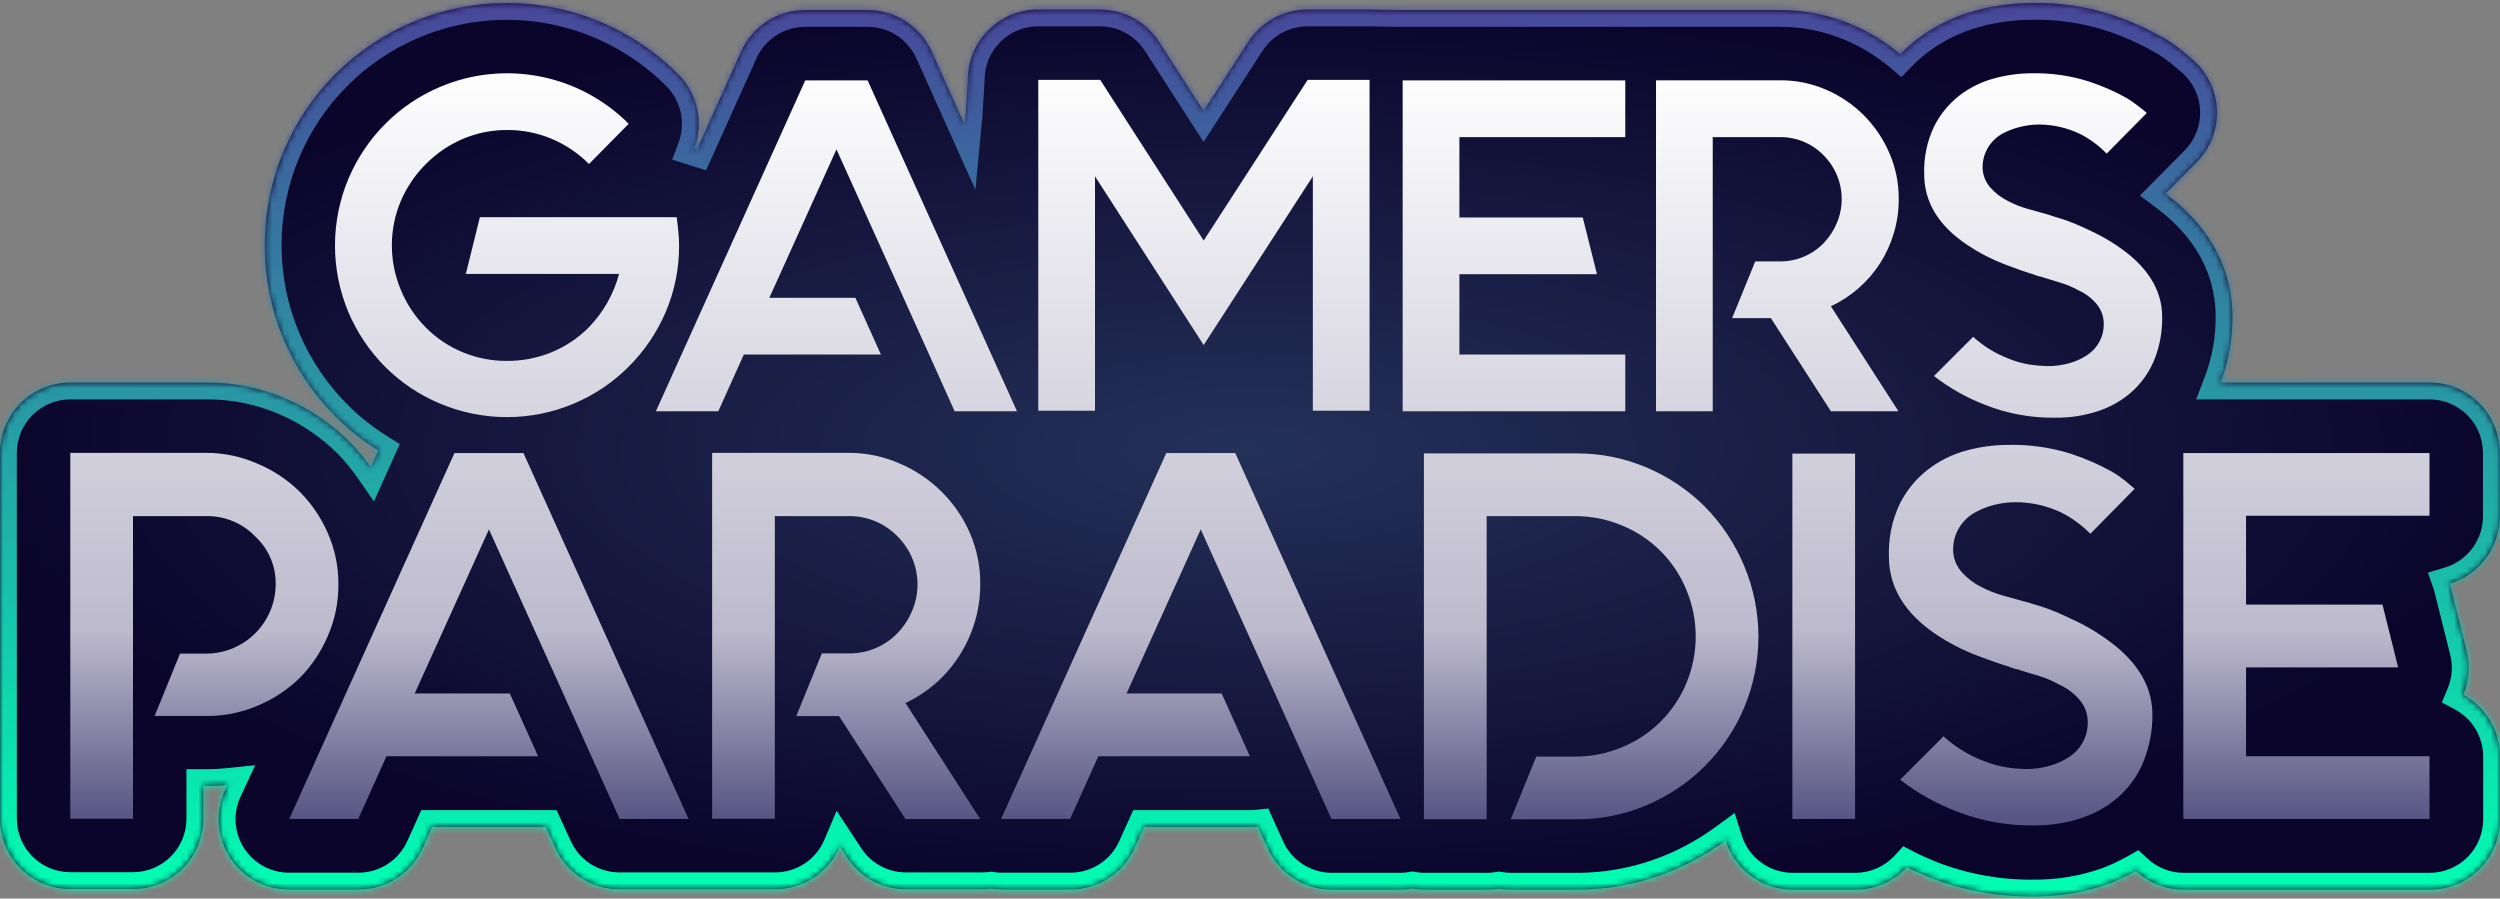 <svg width="409" height="147" viewBox="0 0 409 147" fill="none" xmlns="http://www.w3.org/2000/svg">
<rect x="0" y="0" width="409" height="147" fill="#808080" stroke="none"/>
<mask id="path-1-inside-1" fill="white">
<path d="M408.965 84.436V74.087C408.965 71.037 407.754 68.112 405.597 65.955C403.441 63.798 400.516 62.587 397.466 62.587H363.289C364.603 59.136 365.262 55.47 365.232 51.777C365.232 46.211 363.277 38.357 354.273 31.687L359.367 26.535C360.471 25.422 361.335 24.094 361.907 22.634C362.479 21.174 362.746 19.612 362.692 18.045C362.639 16.478 362.265 14.938 361.594 13.521C360.923 12.104 359.97 10.838 358.792 9.803C358.286 9.366 357.711 8.883 357.033 8.331C355.993 7.491 354.898 6.723 353.755 6.031H353.652C351.089 4.584 348.393 3.387 345.602 2.455C341.325 1.053 336.842 0.388 332.343 0.488C329.234 0.499 326.141 0.92 323.143 1.742C319.627 2.697 316.333 4.334 313.449 6.56C312.544 7.269 311.687 8.037 310.884 8.86C308.58 6.934 306.013 5.346 303.26 4.145C299.453 2.48 295.34 1.626 291.185 1.638H270.923C269.216 1.646 267.603 1.645 265.897 1.638H229.477C227.634 1.64 225.905 1.567 224.061 1.558H213.895C211.976 1.559 210.088 2.041 208.403 2.959C206.718 3.877 205.289 5.202 204.247 6.813L196.91 18.14L189.619 6.836C188.579 5.219 187.15 3.888 185.462 2.966C183.774 2.044 181.883 1.56 179.96 1.558H169.828C166.778 1.558 163.853 2.769 161.697 4.926C159.54 7.083 158.329 10.008 158.329 13.057L158.002 18.484L157.82 20.412C157.82 20.412 154.558 13.15 152.429 8.412C151.519 6.393 150.045 4.679 148.184 3.478C146.324 2.276 144.156 1.637 141.941 1.638H131.741C129.528 1.636 127.361 2.273 125.5 3.473C123.64 4.672 122.165 6.383 121.253 8.4L114.008 24.5L113.572 24.362C114.353 22.306 114.529 20.07 114.079 17.918C113.628 15.765 112.57 13.787 111.03 12.218C105.461 6.598 98.336 2.775 90.574 1.242C82.812 -0.291 74.768 0.536 67.481 3.616C58 7.622 50.452 15.162 46.436 24.638C44.372 29.535 43.308 34.796 43.308 40.111C43.308 45.425 44.372 50.686 46.436 55.584C48.431 60.277 51.308 64.544 54.911 68.153C57.021 70.267 59.367 72.13 61.903 73.707L60.661 76.467C59.628 74.983 58.474 73.587 57.211 72.293C54.231 69.323 50.721 66.94 46.861 65.266C42.748 63.477 38.307 62.564 33.821 62.587H11.5C9.99 62.587 8.494 62.884 7.099 63.462C5.704 64.04 4.436 64.887 3.368 65.955C1.212 68.112 0 71.037 0 74.087V133.943C0 136.993 1.212 139.918 3.368 142.074C4.436 143.142 5.704 143.989 7.099 144.567C8.494 145.145 9.99 145.443 11.5 145.443H21.758C23.268 145.443 24.763 145.145 26.158 144.567C27.553 143.989 28.821 143.142 29.889 142.074C30.957 141.007 31.804 139.739 32.382 138.344C32.96 136.948 33.257 135.453 33.257 133.943V128.595H33.821C34.95 128.596 36.078 128.538 37.202 128.423L36.799 129.285C36.007 131.037 35.667 132.959 35.809 134.875C35.952 136.792 36.572 138.643 37.614 140.258C38.657 141.873 40.087 143.201 41.774 144.121C43.462 145.041 45.353 145.523 47.276 145.523H58.649C60.865 145.523 63.033 144.882 64.894 143.679C66.755 142.475 68.228 140.759 69.136 138.738L70.7 135.288H88.065C88.484 135.288 88.859 135.288 89.29 135.288L90.848 138.692C91.757 140.713 93.23 142.429 95.09 143.633C96.951 144.836 99.12 145.477 101.336 145.477H112.698C114 145.471 115.247 145.472 116.55 145.477H126.808C129.067 145.477 131.276 144.812 133.16 143.565C135.043 142.317 136.518 140.543 137.399 138.462L138.549 140.21C139.592 141.827 141.023 143.156 142.713 144.077C144.403 144.997 146.296 145.478 148.22 145.477H160.444C161.013 145.486 161.582 145.455 162.146 145.385C162.706 145.472 163.271 145.518 163.837 145.523H175.13C177.346 145.523 179.514 144.882 181.375 143.679C183.236 142.475 184.709 140.759 185.617 138.738L187.181 135.288H204.546C204.965 135.288 205.383 135.265 205.799 135.219L207.398 138.761C208.307 140.782 209.78 142.498 211.64 143.702C213.501 144.905 215.67 145.546 217.886 145.546H229.167C229.804 145.543 230.439 145.482 231.064 145.362C231.705 145.481 232.356 145.543 233.008 145.546H243.277C243.936 145.547 244.594 145.489 245.244 145.374C245.893 145.489 246.551 145.547 247.21 145.546H257.813C263.371 145.568 268.874 144.448 273.981 142.257C276.932 140.991 279.729 139.393 282.319 137.496C283.053 139.831 284.513 141.87 286.486 143.318C288.459 144.766 290.842 145.546 293.29 145.546H303.559C305.14 145.543 306.704 145.213 308.153 144.578C309.601 143.943 310.903 143.016 311.977 141.855C313.127 142.453 314.415 143.005 315.714 143.545C321.126 145.67 326.897 146.728 332.711 146.662C336.764 146.692 340.793 146.031 344.624 144.707C346.29 144.099 347.902 143.353 349.443 142.476C351.566 144.446 354.355 145.542 357.251 145.546H397.5C400.55 145.546 403.475 144.334 405.632 142.178C407.788 140.021 409 137.096 409 134.046V123.789C409.002 121.716 408.445 119.682 407.386 117.901C406.327 116.119 404.807 114.657 402.986 113.669C403.936 111.386 404.126 108.857 403.526 106.458L400.962 96.201C400.905 95.96 400.836 95.722 400.755 95.488C403.132 94.778 405.217 93.318 406.697 91.326C408.176 89.335 408.972 86.918 408.965 84.436Z"/>
</mask>
<path d="M408.965 84.436V74.087C408.965 71.037 407.754 68.112 405.597 65.955C403.441 63.798 400.516 62.587 397.466 62.587H363.289C364.603 59.136 365.262 55.47 365.232 51.777C365.232 46.211 363.277 38.357 354.273 31.687L359.367 26.535C360.471 25.422 361.335 24.094 361.907 22.634C362.479 21.174 362.746 19.612 362.692 18.045C362.639 16.478 362.265 14.938 361.594 13.521C360.923 12.104 359.97 10.838 358.792 9.803C358.286 9.366 357.711 8.883 357.033 8.331C355.993 7.491 354.898 6.723 353.755 6.031H353.652C351.089 4.584 348.393 3.387 345.602 2.455C341.325 1.053 336.842 0.388 332.343 0.488C329.234 0.499 326.141 0.92 323.143 1.742C319.627 2.697 316.333 4.334 313.449 6.56C312.544 7.269 311.687 8.037 310.884 8.86C308.58 6.934 306.013 5.346 303.26 4.145C299.453 2.48 295.34 1.626 291.185 1.638H270.923C269.216 1.646 267.603 1.645 265.897 1.638H229.477C227.634 1.64 225.905 1.567 224.061 1.558H213.895C211.976 1.559 210.088 2.041 208.403 2.959C206.718 3.877 205.289 5.202 204.247 6.813L196.91 18.14L189.619 6.836C188.579 5.219 187.15 3.888 185.462 2.966C183.774 2.044 181.883 1.56 179.96 1.558H169.828C166.778 1.558 163.853 2.769 161.697 4.926C159.54 7.083 158.329 10.008 158.329 13.057L158.002 18.484L157.82 20.412C157.82 20.412 154.558 13.15 152.429 8.412C151.519 6.393 150.045 4.679 148.184 3.478C146.324 2.276 144.156 1.637 141.941 1.638H131.741C129.528 1.636 127.361 2.273 125.5 3.473C123.64 4.672 122.165 6.383 121.253 8.4L114.008 24.5L113.572 24.362C114.353 22.306 114.529 20.07 114.079 17.918C113.628 15.765 112.57 13.787 111.03 12.218C105.461 6.598 98.336 2.775 90.574 1.242C82.812 -0.291 74.768 0.536 67.481 3.616C58 7.622 50.452 15.162 46.436 24.638C44.372 29.535 43.308 34.796 43.308 40.111C43.308 45.425 44.372 50.686 46.436 55.584C48.431 60.277 51.308 64.544 54.911 68.153C57.021 70.267 59.367 72.13 61.903 73.707L60.661 76.467C59.628 74.983 58.474 73.587 57.211 72.293C54.231 69.323 50.721 66.94 46.861 65.266C42.748 63.477 38.307 62.564 33.821 62.587H11.5C9.99 62.587 8.494 62.884 7.099 63.462C5.704 64.04 4.436 64.887 3.368 65.955C1.212 68.112 0 71.037 0 74.087V133.943C0 136.993 1.212 139.918 3.368 142.074C4.436 143.142 5.704 143.989 7.099 144.567C8.494 145.145 9.99 145.443 11.5 145.443H21.758C23.268 145.443 24.763 145.145 26.158 144.567C27.553 143.989 28.821 143.142 29.889 142.074C30.957 141.007 31.804 139.739 32.382 138.344C32.96 136.948 33.257 135.453 33.257 133.943V128.595H33.821C34.95 128.596 36.078 128.538 37.202 128.423L36.799 129.285C36.007 131.037 35.667 132.959 35.809 134.875C35.952 136.792 36.572 138.643 37.614 140.258C38.657 141.873 40.087 143.201 41.774 144.121C43.462 145.041 45.353 145.523 47.276 145.523H58.649C60.865 145.523 63.033 144.882 64.894 143.679C66.755 142.475 68.228 140.759 69.136 138.738L70.7 135.288H88.065C88.484 135.288 88.859 135.288 89.29 135.288L90.848 138.692C91.757 140.713 93.23 142.429 95.09 143.633C96.951 144.836 99.12 145.477 101.336 145.477H112.698C114 145.471 115.247 145.472 116.55 145.477H126.808C129.067 145.477 131.276 144.812 133.16 143.565C135.043 142.317 136.518 140.543 137.399 138.462L138.549 140.21C139.592 141.827 141.023 143.156 142.713 144.077C144.403 144.997 146.296 145.478 148.22 145.477H160.444C161.013 145.486 161.582 145.455 162.146 145.385C162.706 145.472 163.271 145.518 163.837 145.523H175.13C177.346 145.523 179.514 144.882 181.375 143.679C183.236 142.475 184.709 140.759 185.617 138.738L187.181 135.288H204.546C204.965 135.288 205.383 135.265 205.799 135.219L207.398 138.761C208.307 140.782 209.78 142.498 211.64 143.702C213.501 144.905 215.67 145.546 217.886 145.546H229.167C229.804 145.543 230.439 145.482 231.064 145.362C231.705 145.481 232.356 145.543 233.008 145.546H243.277C243.936 145.547 244.594 145.489 245.244 145.374C245.893 145.489 246.551 145.547 247.21 145.546H257.813C263.371 145.568 268.874 144.448 273.981 142.257C276.932 140.991 279.729 139.393 282.319 137.496C283.053 139.831 284.513 141.87 286.486 143.318C288.459 144.766 290.842 145.546 293.29 145.546H303.559C305.14 145.543 306.704 145.213 308.153 144.578C309.601 143.943 310.903 143.016 311.977 141.855C313.127 142.453 314.415 143.005 315.714 143.545C321.126 145.67 326.897 146.728 332.711 146.662C336.764 146.692 340.793 146.031 344.624 144.707C346.29 144.099 347.902 143.353 349.443 142.476C351.566 144.446 354.355 145.542 357.251 145.546H397.5C400.55 145.546 403.475 144.334 405.632 142.178C407.788 140.021 409 137.096 409 134.046V123.789C409.002 121.716 408.445 119.682 407.386 117.901C406.327 116.119 404.807 114.657 402.986 113.669C403.936 111.386 404.126 108.857 403.526 106.458L400.962 96.201C400.905 95.96 400.836 95.722 400.755 95.488C403.132 94.778 405.217 93.318 406.697 91.326C408.176 89.335 408.972 86.918 408.965 84.436Z" fill="url(#paint0_radial)"/>
<path d="M408.965 84.436H406.214L406.214 84.444L408.965 84.436ZM363.289 62.587L360.717 61.607L359.296 65.339H363.289V62.587ZM365.232 51.777H362.48V51.788L362.48 51.8L365.232 51.777ZM354.273 31.687L352.316 29.752L350.084 32.009L352.635 33.898L354.273 31.687ZM359.367 26.535L357.413 24.598L357.41 24.6L359.367 26.535ZM358.792 9.803L360.609 7.736L360.6 7.728L360.591 7.72L358.792 9.803ZM357.033 8.331L358.769 6.196L358.762 6.191L357.033 8.331ZM353.755 6.031L355.18 3.677L354.523 3.279H353.755V6.031ZM353.652 6.031L352.299 8.428L352.928 8.783H353.652V6.031ZM345.602 2.455L346.473 -0.156L346.466 -0.158L346.459 -0.16L345.602 2.455ZM332.343 0.488L332.352 3.24L332.378 3.24L332.404 3.24L332.343 0.488ZM323.143 1.742L323.864 4.397L323.87 4.396L323.143 1.742ZM313.449 6.56L311.767 4.382L311.759 4.388L311.752 4.393L313.449 6.56ZM310.884 8.86L309.119 10.971L311.074 12.606L312.854 10.782L310.884 8.86ZM303.26 4.145L302.157 6.666L302.159 6.668L303.26 4.145ZM291.185 1.638V4.39L291.193 4.39L291.185 1.638ZM270.923 1.638V-1.114L270.909 -1.114L270.923 1.638ZM265.897 1.638L265.908 -1.114H265.897V1.638ZM229.477 1.638V-1.114L229.475 -1.114L229.477 1.638ZM224.061 1.558L224.074 -1.194H224.061V1.558ZM213.895 1.558V-1.194L213.893 -1.194L213.895 1.558ZM204.247 6.813L206.557 8.309L206.558 8.307L204.247 6.813ZM196.91 18.14L194.597 19.632L196.905 23.21L199.22 19.637L196.91 18.14ZM189.619 6.836L187.305 8.325L187.307 8.328L189.619 6.836ZM179.96 1.558L179.962 -1.194H179.96V1.558ZM158.329 13.057L161.075 13.223L161.08 13.14V13.057H158.329ZM152.429 8.412L154.939 7.284L154.938 7.281L152.429 8.412ZM141.941 1.638V4.39L141.942 4.39L141.941 1.638ZM131.741 1.638L131.739 4.39H131.741V1.638ZM121.253 8.4L118.746 7.266L118.744 7.271L121.253 8.4ZM114.008 24.5L113.18 27.124L115.514 27.861L116.518 25.629L114.008 24.5ZM113.572 24.362L110.999 23.383L109.963 26.108L112.743 26.986L113.572 24.362ZM111.03 12.218L112.994 10.29L112.985 10.281L111.03 12.218ZM67.481 3.616L68.552 6.151L68.552 6.151L67.481 3.616ZM46.436 24.638L43.902 23.564L43.9 23.569L46.436 24.638ZM46.436 55.584L43.9 56.653L43.903 56.66L46.436 55.584ZM54.911 68.153L56.859 66.209L56.859 66.208L54.911 68.153ZM61.903 73.707L64.413 74.836L65.401 72.641L63.356 71.37L61.903 73.707ZM60.661 76.467L58.402 78.039L61.177 82.026L63.171 77.596L60.661 76.467ZM57.211 72.293L59.181 70.37L59.167 70.357L59.154 70.343L57.211 72.293ZM46.861 65.266L45.764 67.79L45.767 67.791L46.861 65.266ZM33.821 62.587V65.339L33.835 65.339L33.821 62.587ZM0 74.087H-2.752H0ZM3.368 142.074L5.314 140.128L3.368 142.074ZM11.5 145.443V148.195V145.443ZM33.257 133.943H36.009H33.257ZM33.257 128.595V125.843H30.505V128.595H33.257ZM33.821 128.595L33.822 125.843H33.821V128.595ZM37.202 128.423L39.696 129.587L41.748 125.189L36.92 125.685L37.202 128.423ZM36.799 129.285L34.305 128.122L34.298 128.137L34.292 128.152L36.799 129.285ZM47.276 145.523L47.275 148.275H47.276V145.523ZM58.649 145.523V148.275H58.649L58.649 145.523ZM69.136 138.738L66.63 137.602L66.626 137.61L69.136 138.738ZM70.7 135.288V132.536H68.927L68.194 134.152L70.7 135.288ZM88.065 135.288V138.04H88.066L88.065 135.288ZM89.29 135.288L91.793 134.143L91.057 132.536H89.29V135.288ZM90.848 138.692L93.358 137.564L93.354 137.555L93.35 137.547L90.848 138.692ZM101.336 145.477L101.336 148.229H101.336V145.477ZM112.698 145.477V148.229L112.71 148.229L112.698 145.477ZM116.55 145.477L116.539 148.229H116.55V145.477ZM126.808 145.477L126.808 142.725H126.808V145.477ZM137.399 138.462L139.698 136.95L136.871 132.653L134.865 137.389L137.399 138.462ZM138.549 140.21L140.862 138.719L140.855 138.708L140.848 138.698L138.549 140.21ZM148.22 145.477V142.725H148.219L148.22 145.477ZM160.444 145.477L160.486 142.725L160.465 142.725H160.444V145.477ZM162.146 145.385L162.569 142.666L162.189 142.607L161.808 142.654L162.146 145.385ZM163.837 145.523L163.812 148.275L163.825 148.275H163.837V145.523ZM175.13 145.523V148.275H175.13L175.13 145.523ZM185.617 138.738L183.111 137.602L183.107 137.61L185.617 138.738ZM187.181 135.288V132.536H185.407L184.675 134.152L187.181 135.288ZM204.546 135.288V138.04H204.547L204.546 135.288ZM205.799 135.219L208.308 134.087L207.486 132.265L205.498 132.484L205.799 135.219ZM207.398 138.761L209.908 137.633L209.906 137.629L207.398 138.761ZM217.886 145.546L217.885 148.298H217.886V145.546ZM229.167 145.546V148.298L229.179 148.298L229.167 145.546ZM231.064 145.362L231.568 142.657L231.057 142.562L230.548 142.659L231.064 145.362ZM233.008 145.546L232.995 148.298H233.008V145.546ZM243.277 145.546L243.28 142.794H243.277V145.546ZM245.244 145.374L245.725 142.664L245.244 142.578L244.762 142.664L245.244 145.374ZM247.21 145.546V142.794H247.207L247.21 145.546ZM257.813 145.546L257.824 142.794H257.813V145.546ZM273.981 142.257L275.066 144.786L275.067 144.786L273.981 142.257ZM282.319 137.496L284.944 136.671L283.792 133.006L280.693 135.276L282.319 137.496ZM293.29 145.546V142.794H293.289L293.29 145.546ZM303.559 145.546V148.298H303.565L303.559 145.546ZM311.977 141.855L313.246 139.413L311.383 138.444L309.956 139.986L311.977 141.855ZM315.714 143.545L314.657 146.086L314.683 146.097L314.708 146.107L315.714 143.545ZM332.711 146.662L332.731 143.91L332.705 143.909L332.679 143.91L332.711 146.662ZM344.624 144.707L345.523 147.308L345.546 147.3L345.568 147.292L344.624 144.707ZM349.443 142.476L351.315 140.458L349.836 139.086L348.082 140.084L349.443 142.476ZM357.251 145.546L357.248 148.298H357.251V145.546ZM397.5 145.546V142.794V145.546ZM409 134.046H411.752H409ZM409 123.789L406.248 123.786V123.789H409ZM402.986 113.669L400.445 112.611L399.491 114.903L401.673 116.087L402.986 113.669ZM403.526 106.458L400.856 107.126L400.856 107.126L403.526 106.458ZM400.962 96.201L398.283 96.832L398.287 96.85L398.292 96.868L400.962 96.201ZM400.755 95.488L399.968 92.851L397.213 93.673L398.154 96.389L400.755 95.488ZM157.82 20.412L155.309 21.54L159.58 31.046L160.56 20.671L157.82 20.412ZM158.002 18.484L160.742 18.743L160.746 18.697L160.749 18.65L158.002 18.484ZM411.717 84.436V74.087H406.214V84.436H411.717ZM411.717 74.087C411.717 70.307 410.216 66.682 407.543 64.009L403.651 67.901C405.292 69.541 406.214 71.767 406.214 74.087H411.717ZM407.543 64.009C404.871 61.337 401.246 59.835 397.466 59.835V65.339C399.786 65.339 402.011 66.26 403.651 67.901L407.543 64.009ZM397.466 59.835H363.289V65.339H397.466V59.835ZM365.86 63.566C367.296 59.795 368.017 55.79 367.984 51.755L362.48 51.8C362.507 55.15 361.909 58.476 360.717 61.607L365.86 63.566ZM367.984 51.777C367.984 45.482 365.723 36.744 355.911 29.476L352.635 33.898C360.831 39.97 362.48 46.94 362.48 51.777H367.984ZM356.23 33.622L361.324 28.47L357.41 24.6L352.316 29.752L356.23 33.622ZM361.322 28.472C362.69 27.092 363.761 25.447 364.47 23.637L359.345 21.63C358.91 22.741 358.252 23.751 357.413 24.598L361.322 28.472ZM364.47 23.637C365.178 21.828 365.509 19.893 365.443 17.951L359.942 18.14C359.983 19.332 359.78 20.52 359.345 21.63L364.47 23.637ZM365.443 17.951C365.376 16.008 364.913 14.1 364.081 12.344L359.107 14.698C359.617 15.776 359.901 16.947 359.942 18.14L365.443 17.951ZM364.081 12.344C363.25 10.587 362.069 9.019 360.609 7.736L356.975 11.87C357.871 12.657 358.596 13.62 359.107 14.698L364.081 12.344ZM360.591 7.72C360.063 7.265 359.467 6.764 358.769 6.196L355.296 10.466C355.955 11.002 356.509 11.468 356.993 11.886L360.591 7.72ZM358.762 6.191C357.626 5.273 356.429 4.433 355.18 3.677L352.33 8.386C353.367 9.013 354.36 9.71 355.303 10.472L358.762 6.191ZM353.755 3.279H353.652V8.783H353.755V3.279ZM355.005 3.635C352.289 2.101 349.432 0.832 346.473 -0.156L344.73 5.065C347.355 5.941 349.889 7.067 352.299 8.428L355.005 3.635ZM346.459 -0.16C341.886 -1.659 337.092 -2.37 332.281 -2.263L332.404 3.24C336.592 3.146 340.764 3.765 344.745 5.07L346.459 -0.16ZM332.334 -2.264C328.982 -2.253 325.647 -1.798 322.415 -0.912L323.87 4.396C326.634 3.638 329.486 3.25 332.352 3.24L332.334 -2.264ZM322.422 -0.914C318.557 0.136 314.937 1.935 311.767 4.382L315.13 8.739C317.729 6.733 320.696 5.258 323.864 4.397L322.422 -0.914ZM311.752 4.393C310.75 5.178 309.802 6.028 308.914 6.938L312.854 10.782C313.571 10.046 314.337 9.36 315.145 8.727L311.752 4.393ZM312.649 6.749C310.144 4.654 307.353 2.928 304.36 1.623L302.159 6.668C304.672 7.764 307.016 9.213 309.119 10.971L312.649 6.749ZM304.363 1.624C300.206 -0.195 295.715 -1.127 291.177 -1.114L291.193 4.39C294.966 4.379 298.7 5.154 302.157 6.666L304.363 1.624ZM291.185 -1.114H270.923V4.39H291.185V-1.114ZM265.897 -1.114H229.477V4.39H265.897V-1.114ZM224.061 -1.194H213.895V4.31H224.061V-1.194ZM213.893 -1.194C211.515 -1.192 209.175 -0.596 207.087 0.542L209.719 5.375C211.001 4.677 212.438 4.311 213.897 4.31L213.893 -1.194ZM207.087 0.542C204.998 1.68 203.227 3.322 201.936 5.319L206.558 8.307C207.351 7.082 208.437 6.074 209.719 5.375L207.087 0.542ZM201.937 5.317L194.6 16.644L199.22 19.637L206.557 8.309L201.937 5.317ZM199.223 16.649L191.932 5.345L187.307 8.328L194.597 19.632L199.223 16.649ZM191.934 5.347C190.644 3.343 188.873 1.694 186.782 0.551L184.142 5.381C185.426 6.082 186.513 7.095 187.305 8.325L191.934 5.347ZM186.782 0.551C184.69 -0.592 182.346 -1.192 179.962 -1.194L179.957 4.31C181.42 4.311 182.859 4.68 184.142 5.381L186.782 0.551ZM179.96 -1.194H169.828V4.31H179.96V-1.194ZM169.828 -1.194C166.048 -1.194 162.423 0.307 159.751 2.98L163.643 6.872C165.283 5.231 167.508 4.31 169.828 4.31V-1.194ZM159.751 2.98C157.078 5.653 155.577 9.278 155.577 13.057H161.08C161.08 10.737 162.002 8.512 163.643 6.872L159.751 2.98ZM154.938 7.281C153.81 4.778 151.983 2.655 149.677 1.166L146.691 5.79C148.107 6.704 149.228 8.007 149.92 9.543L154.938 7.281ZM149.677 1.166C147.372 -0.323 144.685 -1.115 141.94 -1.114L141.942 4.39C143.627 4.39 145.276 4.875 146.691 5.79L149.677 1.166ZM141.941 -1.114H131.741V4.39H141.941V-1.114ZM131.743 -1.114C129 -1.116 126.315 -0.326 124.009 1.16L126.992 5.786C128.407 4.873 130.055 4.389 131.739 4.39L131.743 -1.114ZM124.009 1.16C121.704 2.646 119.876 4.767 118.746 7.266L123.761 9.534C124.455 8 125.576 6.698 126.992 5.786L124.009 1.16ZM118.744 7.271L111.499 23.37L116.518 25.629L123.763 9.529L118.744 7.271ZM114.837 21.875L114.4 21.738L112.743 26.986L113.18 27.124L114.837 21.875ZM116.144 25.34C117.113 22.793 117.331 20.021 116.773 17.354L111.385 18.482C111.728 20.119 111.594 21.82 110.999 23.383L116.144 25.34ZM116.773 17.354C116.214 14.687 114.903 12.235 112.994 10.29L109.066 14.146C110.238 15.339 111.043 16.844 111.385 18.482L116.773 17.354ZM112.985 10.281C107.028 4.271 99.408 0.182 91.107 -1.458L90.04 3.942C97.263 5.369 103.893 8.926 109.075 14.155L112.985 10.281ZM91.107 -1.458C82.806 -3.097 74.203 -2.213 66.409 1.081L68.552 6.151C75.333 3.285 82.818 2.515 90.04 3.942L91.107 -1.458ZM66.409 1.081C56.27 5.365 48.197 13.429 43.902 23.564L48.97 25.712C52.707 16.894 59.73 9.878 68.552 6.151L66.409 1.081ZM43.9 23.569C41.693 28.805 40.556 34.429 40.556 40.111H46.06C46.06 35.163 47.05 30.266 48.972 25.707L43.9 23.569ZM40.556 40.111C40.556 45.792 41.693 51.417 43.9 56.653L48.972 54.515C47.05 49.956 46.06 45.058 46.06 40.111H40.556ZM43.903 56.66C46.036 61.678 49.112 66.239 52.964 70.097L56.859 66.208C53.504 62.849 50.826 58.876 48.969 54.507L43.903 56.66ZM52.963 70.097C55.222 72.36 57.734 74.356 60.45 76.044L63.356 71.37C60.999 69.905 58.819 68.173 56.859 66.209L52.963 70.097ZM59.394 72.578L58.152 75.338L63.171 77.596L64.413 74.836L59.394 72.578ZM62.92 74.895C61.8 73.286 60.55 71.773 59.181 70.37L55.242 74.215C56.399 75.4 57.456 76.679 58.402 78.039L62.92 74.895ZM59.154 70.343C55.93 67.131 52.132 64.552 47.956 62.742L45.767 67.791C49.31 69.328 52.533 71.516 55.269 74.242L59.154 70.343ZM47.959 62.743C43.495 60.801 38.675 59.81 33.807 59.835L33.835 65.339C37.938 65.318 42.001 66.153 45.764 67.79L47.959 62.743ZM33.821 59.835H11.5V65.339H33.821V59.835ZM11.5 59.835C9.628 59.835 7.775 60.204 6.046 60.92L8.152 66.005C9.213 65.565 10.351 65.339 11.5 65.339V59.835ZM6.046 60.92C4.317 61.636 2.746 62.686 1.422 64.009L5.314 67.901C6.126 67.089 7.091 66.444 8.152 66.005L6.046 60.92ZM1.422 64.009C-1.25 66.682 -2.752 70.307 -2.752 74.087H2.752C2.752 71.767 3.674 69.541 5.314 67.901L1.422 64.009ZM-2.752 74.087V133.943H2.752V74.087H-2.752ZM-2.752 133.943C-2.752 137.723 -1.25 141.348 1.422 144.02L5.314 140.128C3.674 138.488 2.752 136.263 2.752 133.943H-2.752ZM1.422 144.02C2.746 145.344 4.317 146.393 6.046 147.11L8.152 142.025C7.091 141.585 6.126 140.941 5.314 140.128L1.422 144.02ZM6.046 147.11C7.775 147.826 9.628 148.195 11.5 148.195V142.691C10.351 142.691 9.213 142.464 8.152 142.025L6.046 147.11ZM11.5 148.195H21.758V142.691H11.5V148.195ZM21.758 148.195C23.629 148.195 25.482 147.826 27.211 147.11L25.105 142.025C24.044 142.464 22.906 142.691 21.758 142.691V148.195ZM27.211 147.11C28.941 146.393 30.512 145.344 31.835 144.02L27.943 140.128C27.131 140.941 26.166 141.585 25.105 142.025L27.211 147.11ZM31.835 144.02C33.158 142.697 34.208 141.126 34.924 139.397L29.839 137.29C29.4 138.352 28.755 139.316 27.943 140.128L31.835 144.02ZM34.924 139.397C35.641 137.668 36.009 135.814 36.009 133.943H30.505C30.505 135.092 30.279 136.229 29.839 137.29L34.924 139.397ZM36.009 133.943V128.595H30.505V133.943H36.009ZM33.257 131.347H33.821V125.843H33.257V131.347ZM33.82 131.347C35.043 131.348 36.266 131.286 37.483 131.16L36.92 125.685C35.891 125.791 34.857 125.844 33.822 125.843L33.82 131.347ZM34.708 127.259L34.305 128.122L39.293 130.449L39.696 129.587L34.708 127.259ZM34.292 128.152C33.31 130.322 32.889 132.704 33.065 135.079L38.554 134.672C38.446 133.213 38.704 131.751 39.307 130.419L34.292 128.152ZM33.065 135.079C33.242 137.455 34.011 139.748 35.302 141.75L39.927 138.766C39.134 137.537 38.662 136.13 38.554 134.672L33.065 135.079ZM35.302 141.75C36.593 143.751 38.366 145.397 40.458 146.537L43.091 141.704C41.807 141.005 40.72 139.994 39.927 138.766L35.302 141.75ZM40.458 146.537C42.549 147.677 44.893 148.275 47.275 148.275L47.276 142.771C45.814 142.771 44.375 142.404 43.091 141.704L40.458 146.537ZM47.276 148.275H58.649V142.771H47.276V148.275ZM58.649 148.275C61.395 148.275 64.083 147.481 66.389 145.989L63.399 141.368C61.984 142.284 60.334 142.771 58.648 142.771L58.649 148.275ZM66.389 145.989C68.695 144.498 70.52 142.371 71.647 139.867L66.626 137.61C65.935 139.147 64.815 140.452 63.399 141.368L66.389 145.989ZM71.643 139.874L73.207 136.425L68.194 134.152L66.63 137.602L71.643 139.874ZM70.7 138.04H88.065V132.536H70.7V138.04ZM88.066 138.04C88.484 138.04 88.857 138.04 89.29 138.04V132.536C88.86 132.536 88.483 132.536 88.064 132.536L88.066 138.04ZM86.788 136.434L88.346 139.837L93.35 137.547L91.793 134.143L86.788 136.434ZM88.338 139.821C89.464 142.325 91.29 144.452 93.596 145.943L96.585 141.322C95.17 140.406 94.049 139.101 93.358 137.564L88.338 139.821ZM93.596 145.943C95.901 147.435 98.589 148.229 101.336 148.229L101.336 142.725C99.65 142.725 98.001 142.238 96.585 141.322L93.596 145.943ZM101.336 148.229H112.698V142.725H101.336V148.229ZM116.55 148.229H126.808V142.725H116.55V148.229ZM126.807 148.229C129.607 148.23 132.345 147.405 134.679 145.859L131.64 141.27C130.207 142.219 128.527 142.725 126.808 142.725L126.807 148.229ZM134.679 145.859C137.014 144.313 138.841 142.114 139.933 139.535L134.865 137.389C134.195 138.971 133.073 140.322 131.64 141.27L134.679 145.859ZM135.1 139.975L136.25 141.723L140.848 138.698L139.698 136.95L135.1 139.975ZM136.236 141.702C137.529 143.706 139.303 145.353 141.397 146.493L144.029 141.66C142.744 140.96 141.655 139.949 140.862 138.719L136.236 141.702ZM141.397 146.493C143.491 147.634 145.838 148.231 148.222 148.229L148.219 142.725C146.755 142.726 145.315 142.36 144.029 141.66L141.397 146.493ZM148.22 148.229H160.444V142.725H148.22V148.229ZM160.403 148.229C161.098 148.239 161.794 148.202 162.485 148.116L161.808 142.654C161.37 142.708 160.928 142.732 160.486 142.725L160.403 148.229ZM161.724 148.104C162.415 148.212 163.113 148.269 163.812 148.275L163.861 142.771C163.428 142.767 162.996 142.732 162.569 142.666L161.724 148.104ZM163.837 148.275H175.13V142.771H163.837V148.275ZM175.13 148.275C177.876 148.275 180.564 147.481 182.87 145.989L179.88 141.368C178.465 142.284 176.815 142.771 175.129 142.771L175.13 148.275ZM182.87 145.989C185.176 144.498 187.001 142.371 188.127 139.867L183.107 137.61C182.416 139.147 181.296 140.452 179.88 141.368L182.87 145.989ZM188.124 139.874L189.688 136.425L184.675 134.152L183.111 137.602L188.124 139.874ZM187.181 138.04H204.546V132.536H187.181V138.04ZM204.547 138.04C205.066 138.04 205.585 138.012 206.1 137.955L205.498 132.484C205.182 132.519 204.864 132.536 204.545 132.536L204.547 138.04ZM203.291 136.351L204.89 139.893L209.906 137.629L208.308 134.087L203.291 136.351ZM204.888 139.89C206.014 142.394 207.84 144.521 210.146 146.012L213.135 141.391C211.72 140.475 210.599 139.17 209.908 137.633L204.888 139.89ZM210.146 146.012C212.451 147.504 215.139 148.298 217.885 148.298L217.886 142.794C216.2 142.794 214.55 142.307 213.135 141.391L210.146 146.012ZM217.886 148.298H229.167V142.794H217.886V148.298ZM229.179 148.298C229.985 148.294 230.789 148.216 231.581 148.065L230.548 142.659C230.089 142.747 229.622 142.792 229.155 142.794L229.179 148.298ZM230.561 148.068C231.364 148.217 232.178 148.294 232.995 148.298L233.021 142.794C232.534 142.792 232.047 142.746 231.568 142.657L230.561 148.068ZM233.008 148.298H243.277V142.794H233.008V148.298ZM243.274 148.298C244.096 148.299 244.916 148.227 245.725 148.083L244.762 142.664C244.273 142.751 243.777 142.795 243.28 142.794L243.274 148.298ZM244.762 148.083C245.571 148.227 246.391 148.299 247.213 148.298L247.207 142.794C246.71 142.795 246.215 142.751 245.725 142.664L244.762 148.083ZM247.21 148.298H257.813V142.794H247.21V148.298ZM257.802 148.298C263.737 148.321 269.613 147.126 275.066 144.786L272.896 139.728C268.135 141.771 263.005 142.814 257.824 142.794L257.802 148.298ZM275.067 144.786C278.209 143.437 281.187 141.736 283.945 139.716L280.693 135.276C278.27 137.05 275.655 138.544 272.896 139.728L275.067 144.786ZM279.694 138.322C280.603 141.215 282.413 143.742 284.858 145.537L288.114 141.099C286.613 139.998 285.502 138.447 284.944 136.671L279.694 138.322ZM284.858 145.537C287.303 147.331 290.257 148.298 293.29 148.298L293.289 142.794C291.428 142.794 289.615 142.2 288.114 141.099L284.858 145.537ZM293.29 148.298H303.559V142.794H293.29V148.298ZM303.565 148.298C305.525 148.294 307.463 147.885 309.258 147.098L307.047 142.058C305.946 142.541 304.756 142.792 303.553 142.794L303.565 148.298ZM309.258 147.098C311.053 146.311 312.666 145.162 313.997 143.723L309.956 139.986C309.139 140.869 308.149 141.575 307.047 142.058L309.258 147.098ZM310.707 144.296C311.971 144.954 313.355 145.544 314.657 146.086L316.771 141.004C315.474 140.465 314.282 139.952 313.246 139.413L310.707 144.296ZM314.708 146.107C320.45 148.361 326.574 149.484 332.742 149.413L332.679 143.91C327.22 143.972 321.801 142.979 316.72 140.984L314.708 146.107ZM332.69 149.413C337.056 149.446 341.396 148.734 345.523 147.308L343.725 142.106C340.19 143.328 336.472 143.938 332.731 143.91L332.69 149.413ZM345.568 147.292C347.378 146.631 349.129 145.82 350.804 144.867L348.082 140.084C346.674 140.885 345.202 141.566 343.681 142.121L345.568 147.292ZM347.571 144.493C350.202 146.935 353.658 148.294 357.248 148.298L357.255 142.794C355.051 142.791 352.93 141.957 351.315 140.458L347.571 144.493ZM357.251 148.298H397.5V142.794H357.251V148.298ZM397.5 148.298C401.28 148.298 404.905 146.797 407.578 144.124L403.686 140.232C402.045 141.872 399.82 142.794 397.5 142.794V148.298ZM407.578 144.124C410.25 141.451 411.752 137.826 411.752 134.046H406.248C406.248 136.366 405.326 138.591 403.686 140.232L407.578 144.124ZM411.752 134.046V123.789H406.248V134.046H411.752ZM411.752 123.792C411.755 121.223 411.064 118.702 409.752 116.495L405.02 119.307C405.826 120.662 406.25 122.209 406.248 123.786L411.752 123.792ZM409.752 116.495C408.44 114.287 406.555 112.475 404.298 111.25L401.673 116.087C403.058 116.839 404.215 117.952 405.02 119.307L409.752 116.495ZM405.526 114.727C406.704 111.898 406.939 108.764 406.196 105.791L400.856 107.126C401.313 108.951 401.168 110.874 400.445 112.611L405.526 114.727ZM406.196 105.791L403.631 95.533L398.292 96.868L400.856 107.126L406.196 105.791ZM403.64 95.569C403.562 95.237 403.467 94.909 403.355 94.586L398.154 96.389C398.205 96.534 398.248 96.682 398.283 96.832L403.64 95.569ZM401.542 98.125C404.488 97.245 407.072 95.436 408.906 92.968L404.488 89.685C403.362 91.2 401.776 92.311 399.968 92.851L401.542 98.125ZM408.906 92.968C410.74 90.499 411.726 87.504 411.717 84.429L406.214 84.444C406.219 86.332 405.613 88.17 404.488 89.685L408.906 92.968ZM157.82 20.412C160.33 19.284 160.33 19.284 160.33 19.284C160.33 19.284 160.33 19.284 160.33 19.284C160.33 19.284 160.33 19.283 160.33 19.283C160.329 19.282 160.329 19.281 160.328 19.279C160.326 19.276 160.324 19.27 160.321 19.263C160.314 19.249 160.305 19.229 160.293 19.201C160.269 19.147 160.232 19.067 160.186 18.963C160.092 18.755 159.957 18.453 159.787 18.076C159.448 17.321 158.974 16.265 158.433 15.061C157.351 12.653 156.004 9.653 154.939 7.284L149.919 9.539C150.983 11.909 152.331 14.909 153.412 17.317C153.953 18.52 154.427 19.576 154.767 20.331C154.936 20.708 155.072 21.011 155.165 21.218C155.212 21.322 155.248 21.402 155.272 21.457C155.285 21.484 155.294 21.505 155.3 21.519C155.303 21.526 155.306 21.531 155.307 21.534C155.308 21.536 155.308 21.537 155.309 21.538C155.309 21.539 155.309 21.539 155.309 21.539C155.309 21.539 155.309 21.539 155.309 21.54C155.309 21.54 155.309 21.54 157.82 20.412ZM155.582 12.892L155.255 18.319L160.749 18.65L161.075 13.223L155.582 12.892ZM155.262 18.226L155.08 20.153L160.56 20.671L160.742 18.743L155.262 18.226ZM229.475 -1.114C228.587 -1.113 227.722 -1.13 226.829 -1.149C225.943 -1.168 225.024 -1.19 224.074 -1.194L224.048 4.31C224.942 4.314 225.81 4.334 226.71 4.353C227.603 4.373 228.524 4.391 229.48 4.39L229.475 -1.114ZM270.909 -1.114C269.213 -1.106 267.609 -1.107 265.908 -1.114L265.886 4.39C267.598 4.397 269.219 4.398 270.936 4.39L270.909 -1.114ZM112.71 148.229C114.003 148.223 115.242 148.224 116.539 148.229L116.561 142.725C115.252 142.72 113.996 142.719 112.685 142.725L112.71 148.229Z" fill="url(#paint1_linear)" mask="url(#path-1-inside-1)"/>
<path fill-rule="evenodd" clip-rule="evenodd" d="M342.785 38.127C343.981 38.711 345.134 39.379 346.235 40.128C351.233 43.433 353.733 47.35 353.733 51.881C353.765 54.22 353.348 56.543 352.502 58.723C351.724 60.686 350.522 62.453 348.983 63.898C347.388 65.367 345.504 66.487 343.452 67.187C341.113 67.984 338.655 68.373 336.184 68.337C332.244 68.386 328.332 67.659 324.673 66.198C321.702 65.046 318.913 63.469 316.393 61.518L322.81 55.101C324.489 56.632 326.439 57.837 328.56 58.654C329.726 59.137 330.946 59.477 332.194 59.666C333.116 59.801 334.045 59.878 334.977 59.896C336.221 59.908 337.461 59.738 338.656 59.39C339.688 59.093 340.666 58.635 341.554 58.033C342.381 57.47 343.055 56.709 343.512 55.819C343.97 54.929 344.199 53.94 344.176 52.939C344.166 51.654 343.669 50.421 342.785 49.489C342.013 48.626 341.064 47.94 340.002 47.477C339.069 46.968 338.086 46.556 337.07 46.246L334.287 45.395C334.062 45.3 333.826 45.234 333.585 45.2C333.392 45.179 333.207 45.111 333.045 45.004C332.882 44.988 332.726 44.937 332.585 44.855C331.504 44.544 329.94 44.004 327.904 43.222C325.769 42.397 323.732 41.337 321.832 40.059C317.14 36.924 314.794 33.056 314.794 28.456C314.713 25.803 315.257 23.167 316.381 20.763C317.366 18.775 318.78 17.031 320.521 15.657C322.21 14.35 324.141 13.393 326.202 12.839C328.203 12.286 330.268 12 332.343 11.989C335.544 11.915 338.734 12.373 341.784 13.345C343.873 14.037 345.894 14.918 347.822 15.979C348.508 16.384 349.165 16.838 349.788 17.336C350.329 17.727 350.812 18.118 351.214 18.486L344.648 25.133C343.409 23.853 341.973 22.781 340.393 21.959C338.275 20.927 335.952 20.385 333.597 20.372C332.553 20.372 331.514 20.503 330.503 20.763C329.564 20.983 328.656 21.319 327.801 21.763C326.78 22.275 325.918 23.058 325.31 24.024C324.702 24.991 324.37 26.107 324.351 27.249C324.329 28.573 324.829 29.854 325.742 30.814C326.533 31.674 327.476 32.38 328.525 32.895C329.511 33.415 330.547 33.831 331.619 34.137L334.643 34.988L335.552 35.264C335.816 35.367 336.299 35.517 337.024 35.724C337.892 35.983 338.745 36.294 339.576 36.655C340.554 37.069 341.635 37.552 342.785 38.127ZM63.042 60.045C65.614 62.606 68.661 64.641 72.012 66.037C75.47 67.491 79.184 68.24 82.936 68.24C86.688 68.24 90.403 67.491 93.861 66.037C97.213 64.628 100.26 62.582 102.831 60.011C105.403 57.45 107.46 54.421 108.891 51.087C110.37 47.628 111.122 43.901 111.099 40.139C111.097 39.371 111.055 38.603 110.973 37.839C110.904 37.069 110.812 36.287 110.708 35.539H78.509L76.209 44.819H101.279C100.402 48.109 98.695 51.118 96.322 53.559C94.573 55.325 92.484 56.717 90.181 57.653C87.884 58.583 85.427 59.056 82.948 59.045C80.484 59.059 78.041 58.586 75.761 57.653C73.466 56.715 71.385 55.322 69.643 53.559C67.883 51.783 66.492 49.676 65.549 47.361C64.592 45.07 64.103 42.61 64.111 40.127C64.104 37.66 64.593 35.215 65.549 32.94C66.517 30.657 67.919 28.583 69.677 26.834C71.425 25.066 73.504 23.659 75.795 22.694C78.07 21.739 80.515 21.254 82.982 21.268C85.464 21.257 87.924 21.742 90.216 22.694C92.516 23.656 94.602 25.063 96.357 26.834L102.854 20.256C98.907 16.291 93.866 13.595 88.377 12.516C82.887 11.436 77.201 12.021 72.046 14.196C68.692 15.601 65.645 17.648 63.076 20.221C60.491 22.808 58.429 25.869 57.005 29.237C55.552 32.696 54.804 36.41 54.804 40.162C54.804 43.914 55.552 47.628 57.005 51.087C58.425 54.432 60.475 57.473 63.042 60.045ZM343.773 103.987C342.558 103.159 341.286 102.418 339.967 101.767C338.864 101.226 337.837 100.768 336.886 100.345L336.881 100.343L336.854 100.33L336.656 100.242L336.414 100.134C335.494 99.743 334.553 99.401 333.596 99.111C332.791 98.881 332.251 98.72 331.963 98.605L330.94 98.34L327.605 97.409C326.412 97.07 325.256 96.612 324.155 96.04C322.996 95.467 321.952 94.688 321.073 93.74C320.058 92.686 319.504 91.271 319.532 89.807C319.546 88.547 319.905 87.315 320.57 86.245C321.235 85.175 322.181 84.307 323.304 83.736C324.249 83.23 325.254 82.844 326.294 82.586C327.423 82.306 328.581 82.163 329.744 82.16C332.351 82.159 334.926 82.745 337.276 83.874C339.017 84.766 340.605 85.931 341.98 87.323L349.236 79.964C348.787 79.573 348.258 79.124 347.66 78.641C346.97 78.09 346.24 77.59 345.475 77.146C343.349 75.968 341.116 74.993 338.806 74.237C335.459 73.188 331.962 72.698 328.456 72.788C326.159 72.797 323.874 73.11 321.659 73.719C319.376 74.335 317.238 75.398 315.369 76.847C313.431 78.36 311.859 80.29 310.769 82.494C309.53 85.151 308.931 88.061 309.021 90.992C309.021 96.075 311.609 100.341 316.795 103.826C318.9 105.22 321.152 106.377 323.511 107.276C325.765 108.127 327.49 108.724 328.686 109.069C328.844 109.162 329.021 109.221 329.203 109.242C329.381 109.361 329.587 109.433 329.801 109.449C330.065 109.493 330.324 109.566 330.572 109.667C331.476 109.959 332.5 110.269 333.642 110.599C334.79 110.96 335.897 111.441 336.943 112.036C338.113 112.553 339.16 113.313 340.013 114.267C341.003 115.301 341.556 116.677 341.554 118.108C341.578 119.217 341.324 120.315 340.816 121.301C340.308 122.287 339.562 123.13 338.645 123.755C337.664 124.418 336.585 124.923 335.448 125.25C334.13 125.638 332.762 125.828 331.388 125.813C330.356 125.792 329.327 125.704 328.306 125.549C326.924 125.327 325.572 124.941 324.281 124.399C321.953 123.481 319.81 122.148 317.957 120.466L310.861 127.561C313.661 129.723 316.76 131.466 320.061 132.736C324.089 134.316 328.385 135.097 332.711 135.036C335.448 135.072 338.171 134.636 340.761 133.748C343.027 132.967 345.109 131.73 346.878 130.114C348.585 128.51 349.913 126.546 350.765 124.364C351.705 121.954 352.17 119.384 352.134 116.797C352.088 111.898 349.301 107.628 343.773 103.987ZM55.36 95.603C55.379 98.485 54.8 101.34 53.658 103.987C52.59 106.528 51.053 108.845 49.127 110.817C47.144 112.779 44.801 114.341 42.227 115.417C39.587 116.567 36.735 117.15 33.855 117.131H25.3L29.451 106.93H33.821C36.806 106.903 39.662 105.705 41.772 103.592C43.882 101.48 45.078 98.623 45.102 95.638C45.133 94.165 44.852 92.703 44.277 91.348C43.702 89.992 42.847 88.773 41.767 87.772C40.74 86.704 39.505 85.857 38.139 85.283C36.772 84.71 35.303 84.422 33.821 84.437H21.758V133.943H11.5V74.087H33.821C36.693 74.1 39.532 74.707 42.158 75.87C44.73 76.95 47.072 78.512 49.058 80.469C51.001 82.433 52.561 84.742 53.658 87.277C54.801 89.903 55.381 92.739 55.36 95.603ZM47.322 133.978L74.346 74.122H85.639L112.652 133.978H101.37L96.748 123.72L92.136 113.451L79.992 86.61L67.849 113.451H83.408L88.031 123.72H63.226L58.614 133.978H47.322ZM156.983 107.218C158.056 105.527 158.892 103.697 159.467 101.779C160.073 99.769 160.375 97.68 160.364 95.58C160.396 92.719 159.828 89.883 158.697 87.254C156.469 82.115 152.352 78.027 147.197 75.835C144.584 74.683 141.761 74.088 138.906 74.087H116.504V133.943H126.762V84.437H138.906C140.387 84.422 141.857 84.71 143.223 85.283C144.59 85.857 145.825 86.704 146.852 87.772C147.874 88.793 148.687 90.004 149.244 91.337C149.813 92.689 150.106 94.142 150.106 95.609C150.106 97.076 149.813 98.529 149.244 99.881C148.681 101.245 147.87 102.493 146.852 103.561C145.825 104.629 144.59 105.476 143.223 106.05C141.857 106.623 140.387 106.911 138.906 106.896H134.455L130.269 117.154H137.273L148.14 134.001H160.364L148.14 115.015C149.957 114.165 151.642 113.058 153.142 111.726C154.627 110.41 155.92 108.893 156.983 107.218ZM163.779 133.978L190.804 74.122H202.085L229.109 133.978H217.817L213.205 123.72L208.582 113.451L196.439 86.61L184.306 113.451H199.866L204.477 123.72H179.684L175.072 133.978H163.779ZM278.915 82.884C276.175 80.161 272.939 77.987 269.382 76.479C265.706 74.92 261.748 74.137 257.755 74.179H232.951V134.035H243.22V84.437H257.755C260.337 84.434 262.893 84.942 265.276 85.932C267.677 86.898 269.857 88.34 271.687 90.169C273.517 91.999 274.959 94.18 275.925 96.581C277.918 101.416 277.918 106.844 275.925 111.68C274.948 114.069 273.503 116.238 271.674 118.059C269.845 119.88 267.67 121.316 265.276 122.282C262.893 123.272 260.337 123.78 257.755 123.777H251.339L247.153 134.035H257.755C261.748 134.077 265.706 133.294 269.382 131.735C276.575 128.708 282.299 122.987 285.332 115.797C286.88 112.114 287.678 108.159 287.678 104.165C287.678 100.17 286.88 96.215 285.332 92.532C283.829 88.936 281.65 85.661 278.915 82.884ZM293.232 74.213H303.49V133.978H293.232V74.213ZM397.466 74.122V84.379H367.452V98.915H389.773L392.337 109.184H367.452V123.72H397.466V133.978H357.194V74.122H397.466ZM121.691 57.999L117.516 67.28H107.304L131.741 13.15H141.942L166.379 67.28H156.178L152.004 57.999L147.818 48.719L136.847 24.432L125.865 48.719H139.941L144.115 57.999H121.691ZM179.143 28.848L196.922 56.447L214.781 28.848V67.199H224.061V13.07H213.93L196.922 39.358L179.994 13.07H169.863V67.199H179.143V28.848ZM238.758 57.999H265.897V67.28H229.478V13.15H265.897V22.431H238.758V35.575H258.94L261.263 44.855H238.758V57.999ZM310.585 67.279L299.534 50.11C302.825 48.566 305.614 46.127 307.584 43.072C308.553 41.546 309.308 39.894 309.826 38.162C310.37 36.345 310.641 34.458 310.631 32.561C310.655 29.966 310.13 27.395 309.09 25.017C307.093 20.37 303.388 16.665 298.74 14.668C296.356 13.636 293.783 13.115 291.185 13.138H270.923V67.279H280.203V22.43H291.185C292.526 22.414 293.855 22.673 295.091 23.191C296.328 23.709 297.444 24.476 298.372 25.443C299.776 26.856 300.73 28.653 301.115 30.607C301.499 32.561 301.297 34.586 300.534 36.425C300.023 37.656 299.29 38.782 298.372 39.749C297.444 40.716 296.328 41.482 295.091 42.001C293.855 42.519 292.526 42.778 291.185 42.762H287.16L283.377 52.042H289.713L299.534 67.279H310.585Z" fill="url(#paint2_linear)"/>
<defs>
<radialGradient id="paint0_radial" cx="0" cy="0" r="1" gradientUnits="userSpaceOnUse" gradientTransform="translate(204.5 73.572) rotate(90) scale(73.093 204.5)">
<stop stop-color="#243159"/>
<stop offset="1" stop-color="#0B052C"/>
</radialGradient>
<linearGradient id="paint1_linear" x1="204.5" y1="0.478" x2="204.5" y2="146.664" gradientUnits="userSpaceOnUse">
<stop stop-color="#48469A"/>
<stop offset="1" stop-color="#00FFB2"/>
</linearGradient>
<linearGradient id="paint2_linear" x1="395.74" y1="10.619" x2="395.74" y2="133.977" gradientUnits="userSpaceOnUse">
<stop stop-color="white"/>
<stop offset="0.75" stop-color="#BDBACD"/>
<stop offset="1" stop-color="#575584"/>
</linearGradient>
</defs>
</svg>
